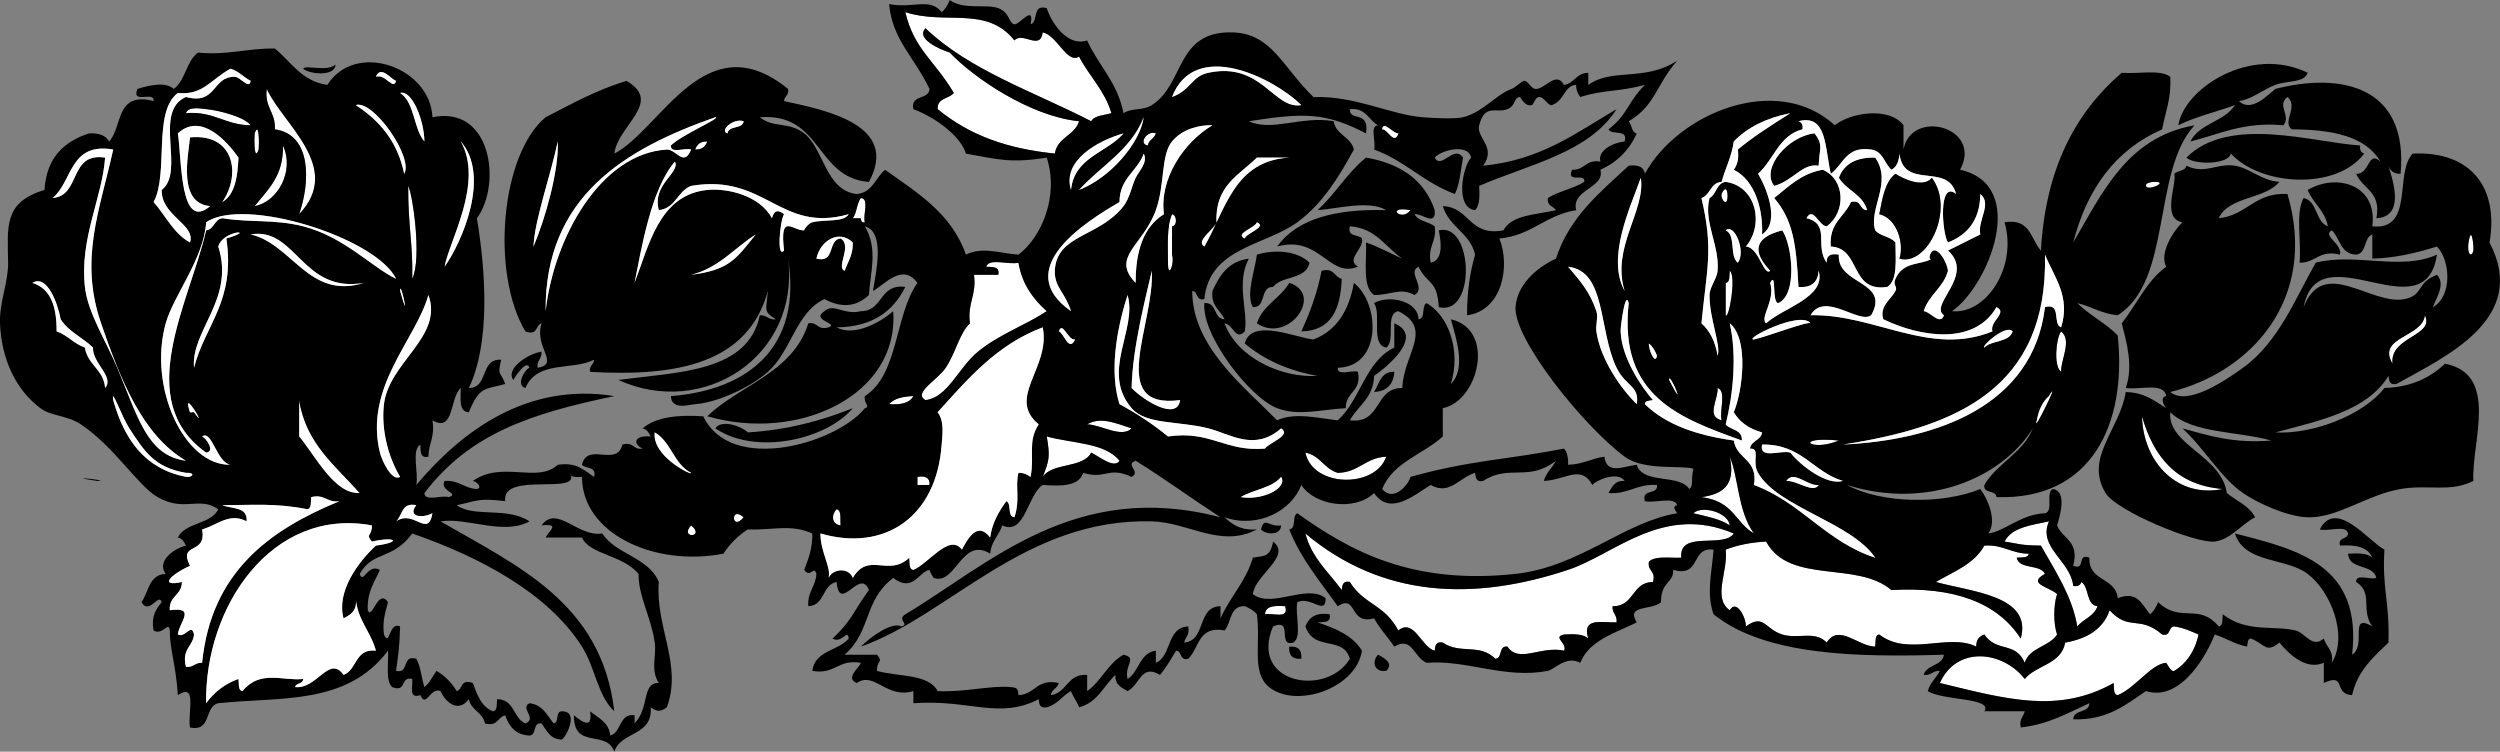 <?xml version="1.0" encoding="UTF-8" standalone="no"?>
<!DOCTYPE svg PUBLIC "-//W3C//DTD SVG 1.1//EN" "http://www.w3.org/Graphics/SVG/1.1/DTD/svg11.dtd">
<svg enable-background="new 0 0 618.603 186" height="186" viewBox="0 0 618.603 186" width="618.6" xml:space="preserve" xmlns="http://www.w3.org/2000/svg">
<rect x="0" y="0" width="618.603" height="186" fill="#808080" stroke="none"/>
<g fill-rule="evenodd">
<path d="m224.01,3c9.993,3.273 20.091-1.676 27,7 2.064-2.266 6.408,2.641 7-2 3.608.759 6.035,7.92 9,6 2.48,4.854 6.337,8.33 8,14-1.78.553-4.153.514-5,2-14.073-7.261-30.1-12.567-41-23-2.477,2.543 3.418,5.199 6,6 5.787,6.146 19.851,15.796 32,17-1.096,3.571-5.371,3.962-6,8-11.522-1.192-20.859-4.319-29-11-.155-2.822 2.827-2.506 4-4-4.73-8.037-9.81-10.717-12-20z" fill="#fff"></path>
<path d="m591.01,41c.331,1.749 4.854,12.608-3,13 1.309-6.642-3.442-7.225-5-11 3.37.247 2.9-5.981 6-3-3.646-6.354-12.049-7.952-22-8-2.377-1.953 1.828-5.596-1-8-2.745,2.158.995,4.592-1,7-9.918-.918-15.776,2.224-23,4 2.174-4.493 8.461-4.872 11-9-4.619,1.714-9.795,2.872-14,5 1.378-9.014 17.744-19.9 32-13-.811,2.559-4.914,1.865-8,3-2.96,1.089-5.904,3.654-9,4 3.027,2.96 7.121-1.496 9-3 16.254-4.157 32.976-.734 31,21-1.71.044-2.59-.743-3-2z"></path>
<path d="m66.012,22c3.959,8.736 19.04,19.476 8,31 2.774-7.886 3.148-19.73-6-21 .245-4.245-2.616-5.384-2-10z" fill="#fff"></path>
<path d="m46.012,28c.506-1.764 3.803-1.122 5-1 3.618.367 9.607,2.039 11,4-6.287-.046-9.107-3.561-16-3z" fill="#fff"></path>
<path d="m63.012,33c1.151-3.235 1.132,2.686 1,4-1.152,3.235-1.132-2.686-1-4z" fill="#fff"></path>
<path d="m286.01,33c-.354,1.313-1.76,1.573-2,3-2.49-.407-.06-3.877 2-3z" fill="#fff"></path>
<path d="m439.01,46c-3.41-4.334 3.438-12.334 10-13 2.225,3.007 1.18,3.49 1,8-4.05-.674-6.24,3.701-11,5z"></path>
<path d="m175.01,35c-.437,1.23-1.28,2.054-3,2 .44-1.23 1.28-2.054 3-2z" fill="#fff"></path>
<path d="m70.012,36c2.952,6.309-1.321,13.995-7,15 3.244-4.089 7.205-7.461 7-15z" fill="#fff"></path>
<path d="m464.01,57c1.223,1.444 3.816,1.517 5,3 .026,4.359.596,9.262-2,11-9.405,1.405-6.415-9.585-14-10-.484-5.818 3.355-7.311 5-11 2.729-.729 2.013,1.987 4,2-1.103-3.897-5.104-4.897-7-8 1.264-3.403 4.22-5.114 9-5 4.33,6.177-1.73,12.695 0,18z"></path>
<path d="m533.01,45c3.944-.136-1.676,2.437-2,1-.18-.793 1.39-.979 2-1z" fill="#fff"></path>
<path d="m101.01,46c1.05,1.77 3.451,17.871 1,23 .19-8.968-1.05-12.855-1-23z" fill="#fff"></path>
<path d="m426.01,48c1.513-3.53 1.896,1.842 1,2-.59.104-1.25-1.404-1-2z" fill="#fff"></path>
<path d="m213.01,49c2.208.125.425,4.242 1,6-.851.184-.943-.39-1-1h-2c1.02-1.314.98-3.686 2-5z" fill="#fff"></path>
<path d="m349.01,52c-2.19,3.055-6.4-1.154 0,0z" fill="#fff"></path>
<path d="m290.01,53c1.274.226 1.311,2.985 0,3v7c.723,2.169-1.022,6.364-1,2-.01-4.35-.33-8.998 1-12z" fill="#fff"></path>
<path d="m611.01,59c.65-2.82 1.161,2.303 1,3-.46,2.008-1.88.807-1-3z" fill="#fff"></path>
<path d="m324.01,65c-.742,4.257-6.859,3.141-9,6-3.399-.066-1.53,5.136-5,5-1.785-3.024.504-9.082 1-13 4.58-1.346 10.08-.92 13,2z"></path>
<path d="m326.01,93c-7.369-1.298-13.28-4.053-18-8 1.62-6.466 12.759-1.37 17-1 5.786-2.213 8.785-7.215 10-14 6.603,5.28 6.854,20.772-4,21-.169,2.168 3.547.453 5,1 .997,4.997-3.105,4.895-3,9-6.394.372-11.735,2.007-17,0-6.736-2.568-18.741-18.053-18-26 3.265-.265 2.12,3.88 5,4-1.028-2.305-3.442-3.225-3-7 1.774-3.893 3.969-7.364 9-8-3.238,6.046-.096,13.151-1,18-2.323,2.416-2.677-1.562-5-2 3.07,8.484 14.1,13.6 23,13z"></path>
<path d="m244.01,66c.745-2.255 5.609-.391 8-1 .919,5.414 3.672,8.995 7,12-5.352,3.531-11.714,5.678-17,10-4.883,3.993-7.454,11.355-13,12-3.167-1.793 2.954-4.927 5-8 2.542-3.818 3.334-8.429 6-11-.697-5.03 1.697-6.97 1-12h6c.47-2.134-1.43-1.905-3-2z" fill="#fff"></path>
<path d="m327.01,67c3.19-.857 3.093,1.574 5,2-.315,7.351-2.481,12.852-10,13 2.09-4.584 3.92-9.418 5-15z"></path>
<path d="m428.01,67c1.755,1.178-.265,12.312-1,11v-8c1.17-.162.85-1.823 1-3z" fill="#fff"></path>
<path d="m311.01,80c1.46-4.54 5.827-6.173 8-10 8.8,2.757-.26,15.246-8,10z"></path>
<path d="m510.01,82c2.779,2.203-.141,7.126 0,10-1.96-1.386-1.22-8.486 0-10z" fill="#fff"></path>
<path d="m345.01,92c-.191,3.142-1.858,4.809-5,5 1.28-2.059 1.6-5.072 5-5z"></path>
<path d="m425.01,96c2.256.745.391,5.609 1,8-3.91-.94-.85-5.045-1-8z" fill="#fff"></path>
<path d="m226.01,98c-.92,1.746-3.126,2.207-6,2 1.23-1.434 3.44-1.895 6-2z" fill="#fff"></path>
<path d="m74.012,99c1.757,10.909 9.087,16.246 15,23-6.153.473-10.935-9.055-15-14v-9z" fill="#fff"></path>
<path d="m177.01,106c1.542-2.436 6.909-.321 8,1 10.031-.636 18.386-2.947 26-6-6.49,7.78-23.99,11.79-34,5z"></path>
<path d="m269.01,105c3.25-1.912 6.808-.394 11,1-2.54,2.48-7.65-.96-11-1z" fill="#fff"></path>
<path d="m259.01,108c6.265,1.735 14.484,1.517 18,6-1.261,2.155-5.318-1.27-7-2-2.057,3.943-9.61,2.39-12,6 1.6-4.08 1.88-4.94 1-10z" fill="#fff"></path>
<path d="m455.01,109c-7.16,2.99-11.48-1.12 0,0z" fill="#fff"></path>
<path d="m323.01,112c3.66.673 4.649,4.018 8,5 5.238-.095 6.879-3.788 12-4-2.65,7.86-18.2,7.67-20-1z" fill="#fff"></path>
<path d="m428.01,113c2.183,4.976 1.96,13.521 6,19-4.683-2.657-4.924-7.948-13-9 5-.67 8.6-2.74 7-10z" fill="#fff"></path>
<path d="m227.01,118c2.007-.34 3.129.204 3,2h-3v-2z" fill="#fff"></path>
<path d="m207.01,126c1.357.31.83,2.504 1,4-2.32-.28-2.3-2.67-1-4z" fill="#fff"></path>
<path d="m419.01,127c2.151-2.085 8.739-.123 9,3-2.37-1.63-5.78-2.22-9-3z" fill="#fff"></path>
<path d="m184.01,128c-3.03,3.7-3.37-3.04 0,0z" fill="#fff"></path>
<path d="m163.01,144c-.856,11.291 5.897,20.423 2,31-1.479,1.158-2.521,1.158-4,0 .565,7.231-7.422,5.911-9,11-1.978-5.621-10.083-.377-10-9 1.383,1.035 4.757,4.056 4-1 2.005,1.662 4.648,2.686 5,6 2.735-.657 2.216-5.634 6-5-.028-.005.086,1.911 0,2 3.804-3.904 1.723-10.123 6-10-2.114-3.261-.525-6.629-1-10-.876-6.224-4.074-11.483-4-17-3.915-4.735-12.139-4.721-14-9h-9c.863-1.753 3.725-3.475-1-3 3.788-5.197 8.997,3.012 15,2 3.43,5.24 11.47,5.86 14,12z"></path>
<path d="m317.01,130c-.102,2.545-3.727,2.362-5,1 .92-3.36 1.86-.5 5-1z"></path>
<path d="m507.01,129c-2.853,6.456 5.384,9.752 6,16 1.162.163 1.779-.221 2-1 2.045,1.288 1.055,5.611 4,6-.826,2.507-3.503,3.163-5,5-1.239-7.273-5.064-13.07-9-20-5.401-.074-5.3-.451-9-1 1.79-3.54 6.62-4.05 11-5z" fill="#fff"></path>
<path d="m171.01,130c3.7,3.03-3.03,3.37 0,0z" fill="#fff"></path>
<path d="m429.01,132c-2.525,3.809-13.595-.929-13,6-2.881.119-6.546-.546-8,1-.409,2.409 1.826,2.174 1,5-5.287.046-4.557,6.11-10,6-.127,1.794 1.224,2.109 1,4-3.556.111-8.704-1.371-7,4-1.182-1.151-3.535-1.132-6-1-2.995.658.956,2.138 0,4-5.796-1.256-11.167,3.22-14-1-2.306-.306-1.111,2.889-3,3-3.975-3.908-8.623-1.019-13-4-1.701-.367-1.887.78-2,2-3.256-.782-5.134-8.148-9-5-3.566-6.637-8.468-6.279-12-12-1.701-.367-1.887.78-2,2-3.231-4.436-7.433-7.901-9-14 19.196,16.116 41.837,16.679 65,9 11.56-3.83 23.43-16.43 41-9z" fill="#fff"></path>
<path d="m437.01,134c5.822,10.731 22.425,4.685 31,12 15.548-.881 26.229,3.104 32,12 3.021-10.698-12.429-11.564-21-14 4.439-2.561 9.526-4.474 12-9 4.654-.321 6.673,1.993 11,2-.161,1.172-1.823.844-3,1 .67,2.996 5.818,1.515 7,4-4.591,2.491 1.201,3.25 3,5-.962,2.889-.875,7.534 0,10-1.938,3.062-6.833,3.167-8,7-2.332-5.385-6.852-2.432-10-7-1.23.437-2.054,1.279-2,3-6.792-3.423-16.845,2.563-24-3-1.172.161-.844,1.823-1,3-4.228-.046-9.083-5.782-12-1-2.905-3.052-7.073-.779-11-2-4.332-1.347-4.501-5.234-9-2 .049-2.144-2.328-6.877-4-4-4.33-3.081-.349-9.596-1-15 2.89-1.12 6.2-1.8 10-2z" fill="#fff"></path>
<path d="m318.01,150c1.026,3.36-3.11,1.557-5,2 .15-2.19 2.52-2.15 5-2z" fill="#fff"></path>
<path d="m522.01,151c4.843,5.302 7.312,1.109 13,6 2.217.551 1.424-1.909 3-2 2.338.329 4.131,1.202 6,2-.926,4.378-3.248,7.357-6,9-.773.462-1.909-2.007-2-2-3.727.27-7.747,6.34-12,8-1.172-.161-.844-1.823-1-3-13.644,7.697-26.569,4-43,0 4.1-9.246 15.515-8.027 21-1 2.858-3.475 9.061-3.606 10-9 5.39-.94 9.37-3.3 11-8z" fill="#fff"></path>
<path d="m319.01,160c2.182-.182 3.182.818 3,3-2.18.18-3.18-.82-3-3z"></path>
<path d="m341.01,162c1.742.903 3.852,2.237 2,4-3.11.47-3.57-2.52-2-4z"></path>
<path d="m363.01,78c-.005-5.671.702-10.631 2-15-1.268-5.399-6.485-6.848-8-12 6.736.263 6.424,7.577 15,6 2.082-3.917 8.151-3.848 13-5-.649-1.017-2.299-1.034-2-3 2.646-1.687 6.354-2.313 9-4 .396-2.396-4.555.555-3-3 3.164.164 3.343-2.658 7-2-.67-2.342 2.154-4.479 6-5 .895-3.228-3.262-1.405-4-3 4.863-3.72 4.6-6.59 9-11-6.827,1.828-9.808,1.101-16,3-.529-.804-1.043-1.624-1-3-3.009.17-2.89,3.955-6,5-.853.286-1.949-1.913-3-2-1.201-.1-1.404,1.84-2,2-1.793.48-2.677-2.049-3-2-1.535.234-.833,2.095-3,3-2.71,1.131-5.576-1.516-7,4-.806,3.122 4.338,5.306 1,10 14.294-1.373 23.113-8.22 33-14-6.839,10.828-21.684,13.649-34,19 .132,2.465.151,4.818-1,6-5.063-.548-3.099-10.79-1-13-.742-3.66-7.657-1.747-9,0 1.617,3.054 4.812-3.324 7,0-.552,3.114-.816,6.517-2,9-7.598-2.736-12.405-8.262-20-11 .575-1.758-1.209-5.875 1-6-2.397-1.27-2.949-4.384-7-4-.191,3.205 4.909.109 4,6-10.061-5.194-15.27-5.146-29-3 5.69,2.665 13.216-1.433 21,0 .543,3.457 4.248,3.751 5,7-3.713,6.74-7.661,13.338-14,18-7.812,5.746-21.815,6.242-23,19-2.217.55-1.424-1.91-3-2 .009,13.662 12.551,23.445 21,32 4.351-2.062 10.267-.503 15,0 5.646-5.02 6.774-14.559 14-18v-6c7.609,3.177-1.976,10.917-5,13-.147,5.52-3.988,7.345-6,11 7.969.969 5.951-8.049 13-8 .172-8.234 7.88-14.584-1-19-3.415.585-.569,7.431-3,9-3.962-.705-1.111-8.222-3-11 3.635-2.122 10.883-.587 11,4 1.85-.15.613-3.386 2-4 5.496,3.196 8.535,11.821 6,20 3.905-3.83 1.232-11.508 0-16 11.19,2.589 6.841,20.243-2,22v7c-4.883,4.45-12.31,6.357-15,13 2.688,3.266 6.43-.837 7-3 14.675-4.122 23.986-4.259 38-7 .776.89 1.075,2.258 1,4 3.582-.084 5.778-1.555 9-2 .513,4.469 4.535,2.45 8,2 1.431,4.902 10.496,2.171 13,6 1.115-.914.314-1.859 1-5-2.536-.976-12.188.592-17-3-10.561-7.883-27.51-29.281-27-37 .345-5.218 4.705-9.552 10-12 3.331-10.335 10.921-16.412 18-23 2.279-.279 3.759.241 4,2 8.079-14.844 32.513-25.211 47-12 3.888-3.18 13.49-4.654 17,0v6c1.896-10.255 19.723-5.587 14,5 17.222,3.849 6.927,28.844-2,35 8.452.838 16.23-10.913 13-22 6.398-1.065 6.469,4.198 9,7 1.127-20.206 8.515-34.152 20-44 3.965.369 9.583-.917 12,1 .335,5.335-1.244,8.755-2,13-11.592,5.075-18.587,14.746-22,28 7.255-12.412 13.32-26.013 30-29-10.526,11.474-5.471,38.529-19,47-3.982-.351-6.491-2.175-10-3 3.011,2.989 7.051,4.949 10,8 2.324,21.83-6.407,40.8-30,40-.111-1.889-3.306-.694-3-3 3.201-5.465 9.518-7.815 12-14-7.608,12.229-26.081,20.257-46,14 8.615,4.678 23.822,4.79 33,1 1.777,2.354 4.253,7.77 2,11 4.008-.503 8.102-4.803 14-5 2.246-.42.027-5.306 2-6 3.585.614 1.663,6.73 1,9 1.289,3.378 5.598,3.735 4,10 3.235,1.235.765-3.235 4-2-.284,5.951 6.535,4.798 7,10 4.723-1.739 5.683,1.038 8,4 .934-.733 1.515-1.818 2-3 5.642,5.339 9.988.031 15,6 1.172-.161.844-1.823 1-3 5.92,4.611 12.474,2.681 18,4 2.369.565 4.122,4.519 7,2 .576,2.091 2.479,2.854 2,6 4.077-6.885-.352-17.73-6-22-5.426-4.102-15.571-2.484-18-10 15.662,4.004 31.584,7.749 29,30 3.643-2.279-.928-10.492 5-7-2.974-4.079.341-8.289-4-11-.168-2.169 3.547-.453 5-1-.776-3.558-6.788-1.878-7-6 2.465-.132 4.818-.151 6,1-1.052-2.615-4.063-3.271-8-3-.551-2.217 1.91-1.424 2-3-.431-2.236-4.929-.405-7-1 4.026-7.751 12.116,2.977 16,5-.6,9.796 1.293,12.633 1,23-3.736,3.598-7.689,6.977-9,13-4.755-.227-1.319-5.667-7-3v-5c-4.41,1.907-8.475-2.036-11-5-3.287,2.666-3.365.547-7-1-.973.027-.776,1.224-1,2-3.061-.606-5.21-2.123-8-3-1.681,4.437-8.175,16.771-17,14-5.003,3.33-9.443,7.223-18,7 .097-2.57 3.903-1.43 4-4-5.287,2.38-10.086,5.247-17,6-.424-2.09.686-2.647 1-4h-10c2.202-3.402-10.211-2.58-14-5 .586-2.081 2.102-3.232 3-5-1.794-.127-2.109,1.225-4,1 .697-2.636 4.553-2.114 5-5-21.068.636-44.224.306-57-10-1.852-5.229-.411-10.356 0-16-5.75-.75-3.006,6.994-10,5 .244,3.22-3.081,2.796-3,8-2.24,2.126-8.803.525-6,5-5.35,2.65-11.657,4.343-14,10-3.468-1.868-6.416,1.698-8,2-10.751,2.051-20.039-2.787-30-2-3.229-1.329-3.532-6.688-8-4-1.616-2.384-3.592-4.408-5-7-6.298,1.74-4.091-6.129-9-3-4.286-6.048-9.052-11.615-12-19 1.85-.15.613-3.387 2-4 13.233,9.453 28.448,17.753 54,15 15.789-1.701 26.92-12.88 40-15-.615-.891-1.209-1.788 0-2-.745-2.256-5.609-.391-8-1-.88-3.213 3.296-1.37 3-4-5.006-.34-6.994,2.34-12,2 .869-1.464 1.497-3.17 4-3-1.542-2.436-6.909-.321-8,1-2.808-5.163-6.587-1.211-12-1 .586-2.081 2.102-3.232 3-5-6.716,5.304-11.647.796-18,5-1.701.367-1.887-.78-2-2-3.909,1.086-6.236,5.669-11,3-3.884,2.343-10.057,7.829-14,2-4.838,4.62-14.775,3.061-18-2-2.388,6.307-10.627,10.873-19,8 1.888,1.778 4.038,3.296 8,3-8.966,4.72-16.797-1.755-26-2-31.407-.836-50.2,23.313-72,31 2.156-2.211 7.673-6.282 10-5 2.259-.56-1.212-1.56 1-3 20.749-12.368 41.897-33.48 78-24-7.073-4.594-13.802-9.531-21-14-2.802.981 1.452,2.668-1,4-5.841-2.702-6.33.717-12-1-1.012,3.321-5.346,3.32-10,3-3.791,2.441-4.384,12.632-10,10-.831,2.503-2.74,3.927-3,7-7.031-4.393-8.5,7.96-14,6-.061-.021-1.169-1.969-1-2-2.734.502-4.108,5.714-9,2-7.47,5.8-5.252,13.003-12,19h8c1.666,1.987-.09,1.271 0,4 5.154,1.513 12.698.635 15,5 6.497.338 12.954-1.415 18-1 1.66.137 1.918.394 2,2 4.19-.144 4.462-4.204 10-3-.354,1.313-1.761,1.573-2,3 4.092-.574 3.986-5.348 9-5v4c3.535-2.465 5.121-6.879 9-9 3.569.848.12,2.463 1,6 2.886-1.78 2.9-6.433 7-7v3c3.991-1.676 2.584-8.75 8-9 .423,2.09-.686,2.647-1,4 5.534-.467 3.081-8.919 9-9v3c2.345-5.321 6.27-9.063 8-15 2.555-.551 4.278.127 5-4 4.706,3.557-4.463,8.263-5,13 4.717,3.665 13.283-2.665 18,1 .076,4.479-3.705-.608-7,1-.627,3.039 1.28,8.613-1,10-4.092,1.092.135-6.135-5-4-6.035,14.176 13.253,17.595 19,8-1.727-5.872-8.829-1.631-11-8 .848-2.152 2.463-3.537 6-3 .467,2.134-1.429,1.904-3,2 4.501,1.499 8.736,3.264 11,7-1.5,9.516-16.46,14.35-23,9-4.381-3.584-2.025-10.664-3-18-.732-.934-1.818-1.515-3-2-3.824-.157-3.25,4.084-5,6-6.597-1.264-6.231,4.436-9,7-2.217.551-1.424-1.909-3-2-1.25,2.083-2.449,4.218-4,6-4.646-2.866-4.95,2.493-8,4-1.464-.869-3.169-1.497-3-4-2.946,2.72-4.458,6.876-9,8-.521-1.479-1.479-2.521-2-4-2.198,1.136-3.322,3.345-6,4-1.701.367-1.887-.78-2-2-9.835,5.104-17.139-.023-31,1v-3c-6.695,1.998-9.626-5-14-2-3.028-1.223.707-3.816 1-5-5.663-.996-6.337,2.996-12,2 .608-5.059 6.405-4.929 9-8-.241-2.578-1.721,1.373-4,0 4.778-4.42 5.284-6.952 9-12-2.181-5.71-7.22,6.01-8-2-3.615.719-2.857,5.81-7,6-.267-3.601 1.847-4.819 2-8-.56-2.259-1.56,1.213-3-1 .992-2.675 2.061-5.273 2-9-5.471-2.385-9.386-.797-16-1-2.422,1.577-4.422,3.577-6,6-17.259,3.322-35.009-5.098-35-19-1.419.086-2.832.165-3-1 3.28,5.815-17.008-.566-16,7-6.691-.789-6.578-.143-12,1 4.218,3.122 12.55.322 18,4-6.405,3.562-15.445-1.035-22,0 18.97,11.03 39.882,20.117 43,47-4.135-3.841-4.7-10.794-8-16-8.284-13.068-24.882-22.064-42-28-4.966,6.734-9.666,4.138-13,10 .914,2.719 1.859-2.664 5-1-1.317,3.016-3.23,5.437-3,10 1.09,2.527 2.527-5.609 5-2-.605,2.396-1.438,4.562-1,8 1.494,3.299 1.178-3.346 4-2-.222,5.969-.337,5.829-1,11 3.417.75 1.271-4.062 5-3 1.108,1.892 1.276,4.725 2,7 1.352-.981 1.999-2.668 3-4 2.092,1.241 3.758,2.908 5,5 1.57-.43.854-3.146 4-2 1.084,2.915 2.086,5.913 5,7 1.172-.161.843-1.823 1-3 4.325.009 3.95,4.717 7,6 3.048-1.223-1.462-3.816 1-5 3.315.352 4.338,2.995 6,5 1.44-.227.349-2.984 2-3 4.374-.068 1.156,6.287 0,7-2.932-.067-3.714-2.286-5-4-2.306-.306-1.111,2.889-3,3-3.492-.175-5.032-2.301-6-5-1.907.426-1.81,2.857-5,2-.559-2.774-3.441-3.226-4-6-2.486,3.344-5.643,1.029-7-2-2.555-1.078-3.5,4.305-5,1-3.008,1.008-1.772-2.228-2-4-3.081-.748-1.219,3.447-5,2-1.674-1.659-.796-5.871-1-9-10.271,13.668-26.899,11.355-42,13-3.541.793-1.547,7.119-7,6-.612-3.755 1.891-11.219-3-8-.479-7.586-1.991-11.27-2-16-.241-2.578-1.721,1.373-4,0-.649-3.649.674-5.326 2-7-.729-2.479-3.009,3.302-5,0 1.817-2.516 1.816-6.851 6-7-2.315-3.046 1.889-6.254 5-7-.443-.891-.878-1.788-2-2 1.854-3.812 8.146-3.188 10-7-4.774-3.324-8.325.809-15-3-4.912-2.803-10.628-12.419-19-18-3.454-2.303-7.268-1.965-10-4-6.226-4.636-9.681-12.378-10-21-.193-5.221 2.056-10.067 2-15-.101-8.804-1.224-14.96 9-18 .466-7.867 4.715-11.952 11-14 2.483-.15 4.15.517 5,2 3.378-3.622 1.51-12.49 11-10 .319-2.652-5.602.936-4-3 2.359-.764 6.911-1.971 9,0 2.882-2.118 3.094-6.906 6-9 7.398.732 12.214-1.119 19-1 4.059,3.274 6.578,8.089 13,9 6.927-10.979 25.464-4.438 26,8 14.591-3.019 17.2,16.534 11,25 2.302,13.804 3.245,31.107-2,42 4.983-.017 2.696-7.304 8-7-.986,4.426-.154,2.616 1,6-4.985,1.454-6.272.384-9,7-2.555-.111-1.985-3.349-2-6-2.777,2.46-1.569,11.142-7,8 .688,4.021-.958,5.709-1,9-2.134.467-1.905-1.429-2-3-2.28,1.387-.373,6.961-1,10 11.363-13.49 27.49-25.441 49-22-20.953,4.379-35.791,9.331-47,24 .125,2.209 4.242.425 6,1 2.954-.869-2.32-1.497-1-4 3.601-.268 4.819,1.848 8,2 1.401-.354.086-1.761-1-2 7.277-5.139 15.945.684 21-4 4.729-.729 6.574,1.426 9,3 .689-2.688-2.067-1.933-3-3 1.319-5.733 8.616.668 10-5 2.826-.826 2.591,1.409 5,1-2.569-1.267-2.017-3.38 2-3-.443-.891-.878-1.788-2-2 3.21-2.79 8.568-3.433 15-3 6.928,14.414 33.005,6.678 40-2 1.484-.437-.395-1.279 0-3 8.367-5.299 7.341-19.993 13-28-3.68-5.066-8.061.398-11,2 .678-4.404 3.145-14.624-2-16 3.344,5.647 1.325,11.414 1,17-3.272,3.051-6.932,3.16-11,1-7.051,3.241-8.191,12.878-14,18-4.287,3.779-12.275,7.569-18,8-1.404.105-5.875,1.59-6-2 19.548-1.533 32.483-12.457 29-34 2.992,24.194-20.999,39.604-42,30 15.014-1.986 32.078-1.922 35-16 1.793-.127 2.109,1.224 4,1-3.261-1.971-2.376-2.294-2-7-4.925,17.821-22.181,21.249-44,20-.282-1.615.945-1.722 1-3-5.472,2.755-14.054.056-17,7-2.443-.638-.151-4.675 1-5-.677-2.188-3.323,1.895-4,3-1.969-2.688 3.486-6.476 7-7 .127,1.793-1.224,2.109-1,4 5.696-.96-.926-5.069 1-11-1.57.43-.854,3.146-4,2-8.602-14.45-6.117-43.757 5-53 6.39-3.277 12.574-6.759 20-9 9.192,5.251-2.208,11.077-3,18 11.592-6.023 22.519-32.63 43-16 .282,1.615-.945,1.722-1,3 10.583,2.283 28.651,5.943 21,20-13.315-1.018-11.497-17.17-27-16 3.529,2.78 7.125.976 11,4 4.849,3.784 5.278,14.15 13,15 3.946-.387 4.602-4.065 7-6 7.985,5.681 16.49,10.843 20,21 3.983-2.06 8.543-.311 13,0 5.585-4.189 10.126-14.393 7-24-9.056,1.392-11.694.468-20-1-1.118-3.993-7.084-8.8-13-11-.753-3.753 3.82-2.18 4-5-3.777-7.901-9.261-12.296-10-21 6.066,1.158 10.068-1.707 13,2 .934-.733 1.515-1.818 2-3 3.427,2.516 9.12.907 12,2 2.926,1.11 2.493,3.62 4,4 1.096.276 5.077-5.21 4,0 2.039-.627.281-5.053 4-4 1.526,4.497 5.511,9.515 10,8 2.81,6.19 7.56,10.44 9,18 2.158-1.429 4.683-.536 7-2 8.17-5.161 5.836-18.412 20-18 9.717.283 12.302,8.57 20,16 10.402-.335 18.865,4.312 27,5 2.223.188 8.036.49 10,0 4.896-1.222 8.391-5.759 12-7 .785-.27 2.581-1.917 3-2 1.098-.218 1.746,1.951 3,2 2.258.088 5.019-4.56 7-1 2.6-.4 3.016-2.984 6-3v3c5.98-4.292 13.974-.733 22-6-5.235,5.988-5.379,11.084-12,15 .86.807.594,2.739 2,3-1.867,4.133-4.867,7.133-9,9 1.211,4.552-7.271,4.813-6,10-7.525,1.141-11.039,6.294-19,7 2.79,6.905.66,17.863-8,19zm7-16c1.32,7.725-.73-4.292 0,0zm-134-39c-1.173,1.494-4.155,1.178-4,4 8.141,6.681 17.478,9.808 29,11 .629-4.038 4.904-4.429 6-8-12.149-1.204-26.213-10.854-32-17-2.582-.801-8.477-3.457-6-6 10.9,10.433 26.927,15.739 41,23 .847-1.486 3.22-1.447 5-2-1.663-5.67-5.52-9.146-8-14-2.965,1.92-5.392-5.241-9-6-.592,4.641-4.936-.266-7,2-6.909-8.676-17.007-3.727-27-7 2.19,9.283 7.27,11.963 12,20zm63-5c13.2-2.798 16.141,9.2 23,8-6.941-6.782-26.373-16.506-32-2 4.71-1.696 4.75-5.1 9-6zm-253,6c7.694,2.027 6.342-4.992 12-5 1.329-.146 3.721,3.363 4,1-1.768-.898-2.919-2.414-5-3-4.955,2.765-6.84,6.644-13,6-6.287,4.713-2.18,19.82-6,27 2.981,3.353 4.911,7.756 9,10 1.481-4.465-7.186-6.583-7-13 5.94-4.576-2.237-19.458 6-23zm52-4c-1.184-.293-3.777-4.028-5-1 2.332-.856 4.308,3.497 5,1zm-30,12c9.148,1.27 8.774,13.114 6,21 11.04-11.524-4.041-22.264-8-31-.616,4.616 2.245,5.755 2,10zm36.998,3c-.05-5.308-3.125-12.842-6-12 3.63,2.368 3.25,8.748 6,12zm-5,8c2.408-3.856-7.565-18.396-12-17 5.872,3.796 10.361,8.975 12,17zm-37.998-12c-1.393-1.961-7.382-3.633-11-4-1.197-.122-4.494-.764-5,1 6.893-.561 9.713,2.954 16,3zm72.998,46c2.021-18.133 13.567-39.009 30-40 2.225-.134 4.24,4.482 6,0-1.453-.547-5.168,1.168-5-1 2.408-2.511 12.723-6.932 11-7-22.31,7.822-42.24,19.661-42,48zm295-40c4.007-3.327 8.52-6.147 13-9-5.851,1.149-10.542,3.458-14,7-.529,3.804-2.089,6.578-3,10-2.812.188-2.737,3.263-5,4 3.038,12.763 1.307,17.452 0,31 2.118,1.882 3.434,4.567 4,8 .904-2.464-2.04-9.139-2-15 .014-1.952 1.843-4.072 2-6 .513-6.268-3.547-12.133-2-18 1.762-.905 1.652-3.681 4-4 7.635,1.104 9.559,10.588 5,16 3.225.158 4.438,7.497 6,6-4.422-4.705-4.032-8.206 3-10 2.454,3.613 3.848,15.902-1,18-1.666-.116-.334-8.176-2-5 1.352,4.409-2.661,8.596-1,10 4.164-3.848 14.905-6.411 13-13-.188,2.813-1.739,4.26-5,4-.522-10.831-1.438-16.666-6-22 3.549-2.785 6.614-6.053 12-7 5.635,2.377 5.794,10.538 1,14-1.834.052-3.386-5.125-5-2 6.04,1.456 1.932,6.85 5,11-.129-1.795.993-2.34 3-2-.564,7.581 12.86,6.452 8,15-2.99,2.318-11.475-6.016-15,0 15.967-.344 29.48,10.32 45,4-.772-2.555 3.913-4.598 1-6-5.401,9.419-18.591,7.53-28,3-1.037-3.189 1.899-4.903 3-7 .627-1.194-.745-1.283 0-3 1.924-4.434 6.425-3.345 9-5-1.12.72-.421-2.488 1-2 1.388.477 2.854,3.464 3,5-1.13,4.203-4.733,5.934-6,10 1.496-.019 4.09,3.715 5,1-3.821-2.541 7.804-9.914 1-16 2.685-1.315 5.315-2.685 8-4-.758-3.492 3.026-7.55 0-10-.088,6.579-3.242,10.091-8,12-1.501-2.297-2.404-15.608 2-12-2.013-7.924-12.985-.886-14-10-.138,1.862-.658,3.342-2,4-1.755-1.578-2.075-4.592-5-5-6.264-.93-6.892,3.775-10,6-1.496-6.644-.945-14.843-8-13 .779.221 1.162.837 1,2-5.845,1.489-7.108,7.559-11,11 1.806,2.91 5.757,11.903 1,15 .263-5.738-1.516-13.245-7-16 .84-1.161 1.32-2.681 1-5zm-163,10c7.693-2.981 15.094-11.562 16-18-3.17,8.157-10.63,12.035-16,18zm-87-14c.275-2.059 3.725-.941 4-3-2.65-.869-6.07,2.442-4,3zm-125,17c3.146-1.854 3.77-6.23 4-11-2.752-3.933-9.26-11.301-15-6 1.015,6.669.455,24.395 8,18-8.092-.68-5.41-12.461-5-17 10.984-1.091 12.685,9.205 8,16zm235-15c-2.787,3.366-1.725,10.638-4,17-3.141,8.784-11.254,11.542-5,18-.042-8.042 2.042-13.958 7-17-1.211-8.879 5.112-17.978 12-22-2.8-.123-7.28.712-10,4zm56-2c-1.329.146-3.721-3.363-4-1 1.33-.149 3.02,4.066 4,1zm-282,4c.132-1.314.151-7.235-1-4-.132,1.314-.152,7.235 1,4zm201,10c.83-8.17 8.854-9.146 13-14-6.49,1.854-15.22,6.765-13,14zm19-11c.24-1.427 1.646-1.687 2-3-2.06-.877-4.49,2.593-2,3zm-174,30c4.411-6.233 11.412-22.544 4-31 5.78,10.152-2.93,24.759-4,31zm22-5c2.981-7.028 6.324-18.998 6-26-1.72,8.291-5.77,19.553-6,26zm40-24c1.72.054 2.563-.77 3-2-1.72-.054-2.56.77-3,2zm-109,14c5.679-1.005 9.952-8.691 7-15 .205,7.539-3.756,10.911-7,15zm-42,20c.698,6.336 5.102,13.133 8,20 5.198,12.316 7.391,21.76 17,23-10.738-6.266-16.209-20.078-21-34-5.46-15.868-.336-27.873 3-43-10.88-1.88-10.023,7.977-15,12 7.091-.576 3.953-11.381 13-10-.679,9.891-6.331,19.927-5,32zm256-21c-8.502,4.924-26.889,16.584-12,27-1.426-4.633-4.158-5.925-4-10 .351-9.016 10.952-8.234 17-16 1.502-1.929 2.123-5.225 3-7 .889-1.8 3.078-3.787 2-6-1.57,4.425-5.97,6.024-6,12zm34-11c-4.362,4.305-10.405,6.929-10,16-.561,1.852-5.295,4.599-3,6 5.236-9.097 7.417-21.249 21-22h-8zm-154,31c3.561-9.226 6.059-21.801 18-23 4.873-.489 12.952,1.292 16,7 .56-2.078 1.56-2.119 3-1-.962,1.357-1.933,11.156 0,9-1.167-9.653 2.253-4.785 5-5-.257.02.958-1.75 2-2 3.231-.773 7.753.08 9-2-17.009,4.835-20.56-10.175-39-7-3.396,1.271-3.788,5.546-8,6-1.706-6.402 5.376-9.25 4-12-5.95,6.719-8.42,22.24-10,30zm245,2c-3.377-10.765 5.216-19.811 4-28-2.64,7.396-8.56,19.782-4,28zm129-26c.324,1.437 5.944-1.136 2-1-.61.021-2.18.207-2,1zm-429,23c2.451-5.129.05-21.23-1-23-.05,10.145 1.19,14.032 1,23zm325-19c.896-.158.513-5.53-1-2-.25.596.41,2.104 1,2zm-216,4h2c.057.61.149,1.184 1,1-.575-1.758 1.208-5.875-1-6-1.02,1.314-.98,3.686-2,5zm-136,2c10.058,2.57 17.008,10.113 23,13-4.913-10.168-37.565-20.469-47-14-.586,9.021-8.069,18.097-10,25-4.426,15.822 4.592,35.237 16,35-3.443-.596-4.539-8.743-7-7 .908.274 3.358,3.726 1,4-18.301-12.994-4.194-36.946 0-55 2.039-.294 1.961-2.706 4-3 7.231,1.148 12.915.19 20,2zm214,9c-.022,4.364 1.723.169 1-2v-7c1.311-.015 1.274-2.774 0-3-1.33,3.002-1.01,7.65-1,12zm19-6c.396-1.386 5.677-2.833 3-4-.39,1.386-5.68,2.833-3,4zm122,6c2.114-2.748-.907-9.934-3-8 2.58,1.091.88,6.458 3,8zm-376-4c4.178,13.048-6.835,20.762-6,30 2.693-10.64 10.302-16.365 8-32 7.892-2.283-.84-2.143-2,2zm36,9c-15.326,2.653-16.732-13.927-28-12 10.317,2.355 14.401,16.258 28,12zm80.998-2c9.59-1.2 11.266-4.122 16-10-5.31,3.352-9.06,8.273-16,10zm31-4c4.82,1.153 2.683-4.65 6-5 2.992,1.856-1.271,7.166 1,8 .777-2.223 2.101-3.899 2-7-3.37-3.3-8.05-.508-9,4zm254,46c23.041-1.081 47.088-9.489 50-34 4.19-1.19 1.785,4.215 4,5 2.371-7.635-1.688-12.328-4-18 .83,33.161-21.97,42.69-50,47zm-209-42h-6c.697,5.03-1.697,6.97-1,12-2.666,2.571-3.458,7.182-6,11-2.046,3.073-8.167,6.207-5,8 5.546-.645 8.117-8.007 13-12 5.286-4.322 11.648-6.469 17-10-3.328-3.005-6.081-6.586-7-12-2.391.609-7.255-1.255-8,1 1.57.095 3.47-.134 3,2zm38-1c-1.361,6.035-4.786,18.823-5,29 3.094,3.203 11.264,8.217 12,3-18.32,2.42-6.32-18.702-7-32zm110,10c.49,1.444-.212,3.479 0,5 .968,6.947 6.234,14.393 10,18 .724-4.566-2.766-4.379-5-9-4.543-9.394-2.477-23.899-12-25 2.85,3.4 5.28,5.929 7,11zm32-7v8c.735,1.312 2.755-9.822 1-11-.15,1.177.17,2.838-1,3zm-413,12c2.735.931 4.265,3.069 7,4 .668,4.332 4.628,5.372 5,10 2.375-2.766-3.182-6.108-3-10-2.526-2.474-6.066-3.934-8-7-.717-3.98-3.394-11.232-7-9 4.607,1.393 6.026,5.974 6,12zm85-10c2.718,9.667-.047-3.359 0,0zm-5,40c.433,1.779 2.889,7.265 5,6-3.348-5.574-4.671-12.537-4-18 1.288-10.479 14.728-16.624 11-27-3.16,11.168-15.958,22.735-11.998,39zm183-12c4.324,2.343 8.341,4.992 12,8 10.555-1.556 14.15,3.85 24,3 .953-1.459 6.653-3.24 4-5-6.673,5.784-12.569,1.371-18,0-7.534-1.902-15.464-.875-19-5-7.744-9.034 1.49-19.442-1-28-2.96,9.216-4.43,19.357-2,27zm126-25c-.814-3.461-2.05,5.792-2,7 .277,6.747 5.311,13.934 8,17-.776.224-1.973.027-2,1 5.223,5.11 12.928,7.738 22,9 .689,4.644 6.068,4.599 5,11 11.67,4.33 17.896,14.104 30,18-5.937-8.763-24.097-12.459-29-21-1.643-2.861.768-6.081-2-6 .294-2.039 2.706-1.961 3-4-3.133-.867-5.522-2.478-7-5 2.241-5.373 3.751-18.214-1-22 1.838,8.007.804,17.761-1,25 1.173,1.493 4.155,1.178 4,4-15.17-5.49-30.53-10.802-28-34zm45,5c-2.495-3.283-16.884,4.104-14,4 3.69-.86 13.5-4.656 14-4zm-243,63c1.127-2.416 5.113-2.584 6,0 3.938-6.641 8.764-.092 14-5 .157,1.177-.172,2.839 1,3 3.718-1.504 8.947-9.146 12-5 1.562-2.907 3.896-7.058 7-3 .52-3.813 2.206-6.461 4-9 1.386.613.15,3.85 2,4 1.495-4.368.122-7.729 1-11 1.376-.043 2.196.471 3,1 1.046-5.593-.812-8.588 2-13-8.064-6.621 3.037-14.085 1-24-11.395,4.272-18.547,12.787-26,21 1.729,2.187 1.159,5.756 1,8-1.283,18.112-14.301,26.588-30,22 .01,4.76 2.74,8.34 2,11zm61-59c-1.763.286-3.097-4.709-4-2 1.18.3 2.51,5.295 4,2zm225,2c1.794-1.873 6.138-1.195 7-4-1.56-1.875-7.84,3.635-7,4zm19,6c-.141-2.874 2.779-7.797 0-10-1.22,1.514-1.96,8.614 0,10zm-100-4c-.485-1.182-1.066-2.267-2-3-.15,1.337 1.57,5.513 2,3zm3,6c4.65,9-.08-2.405 0,0zm13,10c-.609-2.391 1.256-7.255-1-8 .15,2.955-2.91,7.06 1,8zm78,0c-1.346,4.117 6.165-11.318 3-6-1.6,1.402-2.55,3.44-3,6zm-458,14c1.7.225 2.474-1.127 0-1-7.812-1.279-10.368-5.439-14-11-1.911-2.926-4.562-10.556-4-7 2.719,9.61 7.697,16.97 18,19zm174-18c2.874.207 5.08-.254 6-2-2.56.105-4.77.566-6,2zm-173,2c.033.1.907-.08 1,0 3.887,5.48-3.361-7.081-1,0zm27,6c4.065,4.945 8.847,14.473 15,14-5.913-6.754-13.243-12.091-15-23v9zm206-2c-4.192-1.394-7.75-2.912-11-1 3.35.04 8.46,3.48 11,1zm-109,11c-4.234-2.1-4.958-7.708-9-10-.73,5.97 9.49,10.87 9,10zm87,1c2.39-3.61 9.943-2.057 12-6 1.682.73 5.739,4.155 7,2-3.516-4.483-11.735-4.265-18-6 .88,5.06.6,5.92-1,10zm197-9c-11.48-1.12-7.16,2.99 0,0zm-12,3c2.66,3.36 9.124,8.183 13,7-7.445-2.222-10.172-9.161-20-9-.8,3.8 4.73,1.27 7,2zm-100,1c-5.121.212-6.762,3.905-12,4-3.351-.982-4.34-4.327-8-5 1.8,8.67 17.35,8.86 20,1zm78,10c8.076,1.052 8.317,6.343 13,9-4.04-5.479-3.817-14.024-6-19 1.6,7.26-2,9.33-7,10zm-194-3h3c.129-1.796-.993-2.34-3-2v2zm80,3c5.292.925 11.734-2.221 10-5-2.24,2.76-6.87,3.13-10,5zm143-3c-2.786.374-6.085-3.809-8-1 2.6-.18 6.7,3.2 8,1zm-405,24c.003,3.336-3.253,3.414-3,7 6.703-.959 2.265,3.001 2,6 1.862.956 3.342-2.995 4,0-.306,3.027-3.094,3.572-2,8 1.891.225 2.207-1.127 4-1 2.253-22.413 16.533-32.8 34-40-3.156.489-3.531-1.802-7-1-.157,1.177.172,2.839-1,3-7.708-1.552-13.299-1.012-21-1 2.357.977 6.343.323 6,4-4.197-2.273-7.277.955-11,2 1.194,6.473-6.02,2.997-3,9-5.253,2.4-7.471,5.25-2,4zm61.998-17c-2.558,1.315-6.282.885-4-2-3.757-.757-3.383,2.617-5,4 4.4-3.07 7.84,4.31 9-2zm101,3c-.17-1.496.357-3.69-1-4-1.3,1.33-1.32,3.72 1,4zm220,0c-.261-3.123-6.849-5.085-9-3 3.22.78 6.63,1.37 9,3zm-244-2c-3.37-3.04-3.03,3.7 0,0zm-90.998,7c6.466-.856 4.995-2.327-1-1-1.666-1.987.09-1.271 0-4-24.763-4.574-41.427,20.193-41,44 1.971-2.696 4.55-4.783 8-6 .157,1.177-.172,2.839 1,3 4.335-5.373 10.031-2.419 15-3-.012,1.321-1.752.914-2,2 5.386.663 8.451-8.066 12-3 3.411-1.256 2.752-6.581 8-6-1.259-4.741-4.524-7.476-5-13 .474,3.141-1.247,4.086-3,5-1.843-6.71 3.763-14.09 8-18zm403-1c3.7.549 3.599.926 9,1 3.936,6.93 7.761,12.727 9,20 1.497-1.837 4.174-2.493 5-5-2.945-.389-1.955-4.712-4-6-.221.779-.838,1.163-2,1-.616-6.248-8.853-9.544-6-16-4.38.95-9.21,1.46-11,5zm-325-4c-3.03,3.37 3.7,3.03 0,0zm217,11c-23.163,7.679-45.804,7.116-65-9 1.567,6.099 5.769,9.564 9,14 .113-1.22.299-2.367 2-2 3.532,5.721 8.434,5.363 12,12 3.866-3.148 5.744,4.218 9,5 .113-1.22.299-2.367 2-2 4.377,2.981 9.025.092 13,4 1.889-.111.694-3.306 3-3 2.833,4.22 8.204-.256 14,1 .956-1.862-2.995-3.342 0-4 2.465-.132 4.818-.151 6,1-1.704-5.371 3.444-3.889 7-4 .224-1.891-1.127-2.206-1-4 5.443.11 4.713-5.954 10-6 .826-2.826-1.409-2.591-1-5 1.454-1.546 5.119-.881 8-1-.595-6.929 10.475-2.191 13-6-17.57-7.43-29.44,5.17-41,9zm39-5c.651,5.404-3.33,11.919 1,15 1.672-2.877 4.049,1.856 4,4 4.499-3.234 4.668.653 9,2 3.927,1.221 8.095-1.052 11,2 2.917-4.782 7.772.954 12,1 .156-1.177-.172-2.839 1-3 7.155,5.563 17.208-.423 24,3-.054-1.721.77-2.563 2-3 3.148,4.568 7.668,1.615 10,7 1.167-3.833 6.062-3.938 8-7-.875-2.466-.962-7.111 0-10-1.799-1.75-7.591-2.509-3-5-1.182-2.485-6.33-1.004-7-4 1.177-.156 2.839.172 3-1-4.327-.007-6.346-2.321-11-2-2.474,4.526-7.561,6.439-12,9 8.571,2.436 24.021,3.302 21,14-5.771-8.896-16.452-12.881-32-12-8.575-7.315-25.178-1.269-31-12-3.8.2-7.11.88-10,2zm-114,16c1.89-.443 6.026,1.36 5-2-2.48-.15-4.85-.19-5,2zm198,7c-.939,5.394-7.142,5.525-10,9-5.485-7.027-16.9-8.246-21,1 16.431,4 29.356,7.697 43,0 .156,1.177-.172,2.839 1,3 4.253-1.66 8.273-7.73 12-8 .091-.007 1.227,2.462 2,2 2.752-1.643 5.074-4.622 6-9-1.869-.798-3.662-1.671-6-2-1.576.091-.783,2.551-3,2-5.688-4.891-8.157-.698-13-6-1.63,4.7-5.61,7.06-11,8z"></path>
<path d="m370.01,62c-.73-4.292 1.32,7.725 0,0z" fill="#fff"></path>
<path d="m75.012,17c.547-1.048 5.8.859 8-1-.08,3.044-6.538,2.344-8,1z"></path>
<path d="m290.01,24c5.627-14.506 25.059-4.782 32,2-6.859,1.2-9.8-10.798-23-8-4.25.9-4.29,4.304-9,6z" fill="#fff"></path>
<path d="m40.012,47c-.186,6.417 8.481,8.535 7,13-4.089-2.244-6.019-6.647-9-10 3.82-7.18-.287-22.287 6-27 6.16.644 8.045-3.235 13-6 2.081.586 3.232,2.102 5,3-.279,2.363-2.671-1.146-4-1-5.658.008-4.306,7.027-12,5-8.237,3.542-.06,18.424-6,23z" fill="#fff"></path>
<path d="m93.012,19c1.223-3.028 3.816.707 5,1-.692,2.497-2.668-1.856-5-1z" fill="#fff"></path>
<path d="m99.012,23c2.875-.842 5.95,6.692 6,12-2.75-3.252-2.37-9.632-5.998-12z" fill="#fff"></path>
<path d="m88.012,26c4.435-1.396 14.408,13.144 12,17-1.639-8.025-6.128-13.204-11.998-17z" fill="#fff"></path>
<path d="m177.01,29c1.723.068-8.592,4.489-11,7-.168,2.168 3.547.453 5,1-1.76,4.482-3.775-.134-6,0-16.433.991-27.979,21.867-30,40-.24-28.339 19.69-40.178 42-48z" fill="#fff"></path>
<path d="m429.01,42c5.484,2.755 7.263,10.262 7,16 4.757-3.097.806-12.09-1-15 3.892-3.441 5.155-9.511 11-11 .162-1.163-.221-1.779-1-2 7.055-1.843 6.504,6.356 8,13 3.108-2.225 3.736-6.93 10-6 2.925.408 3.245,3.422 5,5 1.342-.658 1.862-2.138 2-4 1.015,9.114 11.987,2.076 14,10-4.404-3.608-3.501,9.703-2,12 4.758-1.909 7.912-5.421 8-12 3.026,2.45-.758,6.508 0,10-2.685,1.315-5.315,2.685-8,4 6.804,6.086-4.821,13.459-1,16-.91,2.715-3.504-1.019-5-1 1.267-4.066 4.87-5.797 6-10-.146-1.536-1.612-4.523-3-5-1.421-.488-2.12,2.72-1,2-2.575,1.655-7.076.566-9,5-.745,1.717.627,1.806 0,3-1.101,2.097-4.037,3.811-3,7 9.409,4.53 22.599,6.419 28-3 2.913,1.402-1.772,3.445-1,6-15.52,6.32-29.033-4.344-45-4 3.525-6.016 12.01,2.318 15,0 4.86-8.548-8.564-7.419-8-15-2.007-.34-3.129.205-3,2-3.068-4.15 1.04-9.544-5-11 1.614-3.125 3.166,2.052 5,2 4.794-3.462 4.635-11.623-1-14-5.386.947-8.451,4.215-12,7 4.562,5.334 5.478,11.169 6,22 3.261.26 4.812-1.187 5-4 1.905,6.589-8.836,9.152-13,13-1.661-1.404 2.352-5.591 1-10 1.666-3.176.334,4.884 2,5 4.848-2.098 3.454-14.387 1-18-7.032,1.794-7.422,5.295-3,10-1.562,1.497-2.775-5.842-6-6 4.559-5.412 2.635-14.896-5-16-2.348.319-2.238,3.095-4,4-1.547,5.867 2.513,11.732 2,18-.157,1.928-1.986,4.048-2,6-.04,5.861 2.904,12.536 2,15-.566-3.433-1.882-6.118-4-8 1.307-13.548 3.038-18.237 0-31 2.263-.737 2.188-3.812 5-4 .911-3.422 2.471-6.196 3-10 3.458-3.542 8.149-5.851 14-7-4.48,2.853-8.993,5.673-13,9 .32,2.319-.16,3.839-1,5zm21-1c.18-4.51 1.225-4.993-1-8-6.562.666-13.41,8.666-10,13 4.76-1.299 6.95-5.674 11-5zm14-2c-4.78-.114-7.736,1.597-9,5 1.896,3.103 5.897,4.103 7,8-1.987-.013-1.271-2.729-4-2-1.645,3.689-5.484,5.182-5,11 7.585.415 4.595,11.405 14,10 2.596-1.738 2.026-6.641 2-11-1.184-1.483-3.777-1.556-5-3-1.73-5.305 4.33-11.823 0-18zm6,25c6.905,1.996 13.831-12.308 8-20-2.125,2.702-7.361.095-9-1-2.631,2.036-3.221,6.113-4,10 4.45,1.041 6.18,7.32 5,11z" fill="#fff"></path>
<path d="m283.01,29c-.906,6.438-8.307,15.019-16,18 5.37-5.965 12.83-9.843 16-18z" fill="#fff"></path>
<path d="m184.01,30c-.275,2.059-3.725.941-4,3-2.07-.558 1.35-3.869 4-3z" fill="#fff"></path>
<path d="m47.012,34c-.41,4.539-3.092,16.32 5,17-7.545,6.395-6.985-11.331-8-18 5.74-5.301 12.248,2.067 15,6-.23,4.77-.854,9.146-4,11 4.685-6.795 2.984-17.091-8-16z" fill="#fff"></path>
<path d="m300.01,31c-6.888,4.022-13.211,13.121-12,22-4.958,3.042-7.042,8.958-7,17-6.254-6.458 1.859-9.216 5-18 2.275-6.362 1.213-13.634 4-17 2.72-3.288 7.2-4.123 10-4z" fill="#fff"></path>
<path d="m342.01,32c.279-2.363 2.671,1.146 4,1-.98,3.066-2.67-1.149-4-1z" fill="#fff"></path>
<path d="m278.01,33c-4.146,4.854-12.17,5.83-13,14-2.22-7.235 6.51-12.146 13-14z" fill="#fff"></path>
<path d="m114.01,35c7.412,8.456.411,24.767-4,31 1.07-6.241 9.78-20.848 4-31z" fill="#fff"></path>
<path d="m138.01,35c.324,7.002-3.019,18.972-6,26 .23-6.447 4.28-17.709 6-26z" fill="#fff"></path>
<path d="m26.012,39c-9.047-1.381-5.909,9.424-13,10 4.977-4.023 4.12-13.88 15-12-3.336,15.127-8.46,27.132-3,43 4.791,13.922 10.262,27.734 21,34-9.609-1.24-11.802-10.684-17-23-2.898-6.867-7.302-13.664-8-20-1.331-12.073 4.321-22.109 5-32z" fill="#fff"></path>
<path d="m283.01,38c1.078,2.213-1.111,4.2-2,6-.877,1.775-1.498,5.071-3,7-6.048,7.766-16.649,6.984-17,16-.158,4.075 2.574,5.367 4,10-14.889-10.416 3.498-22.076 12-27 .03-5.976 4.43-7.575 6-12z" fill="#fff"></path>
<path d="m319.01,39c-13.583.751-15.764,12.903-21,22-2.295-1.401 2.439-4.148 3-6-.405-9.071 5.638-11.695 10-16h8z" fill="#fff"></path>
<path d="m167.01,40c1.376,2.75-5.706,5.598-4,12 4.212-.454 4.604-4.729 8-6 18.44-3.175 21.991,11.835 39,7-1.247,2.08-5.769,1.227-9,2-1.042.25-2.257,2.02-2,2-2.747.215-6.167-4.653-5,5-1.933,2.156-.962-7.643 0-9-1.44-1.119-2.44-1.078-3,1-3.048-5.708-11.127-7.489-16-7-11.941,1.199-14.439,13.774-18,23 1.58-7.76 4.05-23.281 10-30z" fill="#fff"></path>
<path d="m406.01,44c1.216,8.189-7.377,17.235-4,28-4.56-8.218 1.36-20.604 4-28z" fill="#fff"></path>
<path d="m55.012,54c-2.039.294-1.961,2.706-4,3-4.194,18.054-18.301,42.006 0,55 2.358-.274-.092-3.726-1-4 2.461-1.743 3.557,6.404 7,7-11.408.237-20.426-19.178-16-35 1.931-6.903 9.414-15.979 10-25 9.435-6.469 42.087,3.832 47,14-5.992-2.887-12.942-10.43-23-13-7.085-1.81-12.769-.852-20-2z" fill="#fff"></path>
<path d="m311.01,55c2.677,1.167-2.604,2.614-3,4-2.68-1.167 2.61-2.614 3-4z" fill="#fff"></path>
<path d="m427.01,57c2.093-1.934 5.114,5.252 3,8-2.12-1.542-.42-6.909-3-8z" fill="#fff"></path>
<path d="m56.012,59c2.302,15.635-5.307,21.36-8,32-.835-9.238 10.178-16.952 6-30 1.16-4.143 9.892-4.283 2-2z" fill="#fff"></path>
<path d="m62.012,58c11.268-1.927 12.674,14.653 28,12-13.599,4.258-17.683-9.645-28-12z" fill="#fff"></path>
<path d="m187.01,58c-4.734,5.878-6.41,8.8-16,10 6.94-1.727 10.69-6.648 16-10z" fill="#fff"></path>
<path d="m211.01,60c.101,3.101-1.223,4.777-2,7-2.271-.834 1.992-6.144-1-8-3.317.35-1.18,6.153-6,5 .95-4.508 5.63-7.3 9-4z" fill="#fff"></path>
<path d="m506.01,63c2.312,5.672 6.371,10.365 4,18-2.215-.785.19-6.19-4-5-2.912,24.511-26.959,32.919-50,34 28.03-4.31 50.83-13.839 50-47z" fill="#fff"></path>
<path d="m292.01,99c-.736,5.217-8.906.203-12-3 .214-10.177 3.639-22.965 5-29 .68,13.298-11.32,34.42 7,32z" fill="#fff"></path>
<path d="m388.01,66c9.523,1.101 7.457,15.606 12,25 2.234,4.621 5.724,4.434 5,9-3.766-3.607-9.032-11.053-10-18-.212-1.521.49-3.556 0-5-1.72-5.071-4.15-7.6-7-11z" fill="#fff"></path>
<path d="m8.012,70c3.606-2.232 6.283,5.02 7,9 1.934,3.066 5.474,4.526 8,7-.182,3.892 5.375,7.234 3,10-.372-4.628-4.332-5.668-5-10-2.735-.931-4.265-3.069-7-4 .026-6.026-1.393-10.607-6-12z" fill="#fff"></path>
<path d="m99.012,72c-.047-3.359 2.718,9.667 0,0z" fill="#fff"></path>
<path d="m106.01,73c3.728,10.376-9.712,16.521-11,27-.671,5.463.652,12.426 4,18-2.111,1.265-4.567-4.221-5-6-3.958-16.265 8.84-27.832 12-39z" fill="#fff"></path>
<path d="m279.01,73c2.49,8.558-6.744,18.966 1,28 3.536,4.125 11.466,3.098 19,5 5.431,1.371 11.327,5.784 18,0 2.653,1.76-3.047,3.541-4,5-9.85.85-13.445-4.556-24-3-3.659-3.008-7.676-5.657-12-8-2.43-7.643-.96-17.784 2-27z" fill="#fff"></path>
<path d="m431.01,109c.155-2.822-2.827-2.507-4-4 1.804-7.239 2.838-16.993 1-25 4.751,3.786 3.241,16.627 1,22 1.478,2.522 3.867,4.133 7,5-.294,2.039-2.706,1.961-3,4 2.768-.081.357,3.139 2,6 4.903,8.541 23.063,12.237 29,21-12.104-3.896-18.33-13.67-30-18 1.068-6.401-4.311-6.356-5-11-9.072-1.262-16.777-3.89-22-9 .027-.973 1.224-.776 2-1-2.689-3.066-7.723-10.253-8-17-.05-1.208 1.186-10.461 2-7-2.53,23.198 12.83,28.51 28,34z" fill="#fff"></path>
<path d="m600.01,78c2.528,5.223-8.752,5.228-8,12-4-6.698 7.48-6.502 8-12z" fill="#fff"></path>
<path d="m434.01,84c-2.884.104 11.505-7.283 14-4-.5-.656-10.31,3.14-14,4z" fill="#fff"></path>
<path d="m203.01,132c15.699,4.588 28.717-3.888 30-22 .159-2.244.729-5.813-1-8 7.453-8.213 14.605-16.728 26-21 2.037,9.915-9.064,17.379-1,24-2.812,4.412-.954,7.407-2,13-.804-.529-1.624-1.043-3-1-.878,3.271.495,6.632-1,11-1.85-.15-.614-3.387-2-4-1.794,2.539-3.48,5.187-4,9-3.104-4.058-5.438.093-7,3-3.053-4.146-8.282,3.496-12,5-1.172-.161-.843-1.823-1-3-5.236,4.908-10.062-1.641-14,5-.887-2.584-4.873-2.416-6,0 .74-2.66-1.99-6.24-2-11z" fill="#fff"></path>
<path d="m262.01,82c.903-2.709 2.237,2.286 4,2-1.49,3.295-2.82-1.7-4-2z" fill="#fff"></path>
<path d="m498.01,82c-.862,2.805-5.206,2.127-7,4-.84-.365 5.44-5.875 7-4z" fill="#fff"></path>
<path d="m408.01,85c.934.733 1.515,1.818 2,3-.43,2.513-2.15-1.663-2-3z" fill="#fff"></path>
<path d="m413.01,94c-.08-2.405 4.65,9 0,0z" fill="#fff"></path>
<path d="m507.01,98c3.165-5.318-4.346,10.117-3,6 .45-2.56 1.4-4.598 3-6z" fill="#fff"></path>
<path d="m28.012,99c-.562-3.556 2.089,4.074 4,7 3.632,5.561 6.188,9.721 14,11 2.474-.127 1.7,1.225 0,1-10.303-2.03-15.281-9.39-18-19z" fill="#fff"></path>
<path d="m48.012,102c-.093-.08-.967.1-1,0-2.361-7.081 4.887,5.48 1,0z" fill="#fff"></path>
<path d="m530.01,103c2.852,9.814 8.304,17.029 20,18-10.99,2.31-19.67-6.32-20-18z" fill="#fff"></path>
<path d="m162.01,107c4.042,2.292 4.766,7.9 9,10 .49.87-9.73-4.03-9-10z" fill="#fff"></path>
<path d="m436.01,110c9.828-.161 12.555,6.778 20,9-3.876,1.183-10.34-3.64-13-7-2.27-.73-7.8,1.8-7-2z" fill="#fff"></path>
<path d="m24.012,119c-9.607-1.44 4.263,0 0,0z"></path>
<path d="m317.01,118c1.734,2.779-4.708,5.925-10,5 3.13-1.87 7.76-2.24 10-5z" fill="#fff"></path>
<path d="m442.01,119c1.915-2.809 5.214,1.374 8,1-1.3,2.2-5.4-1.18-8-1z" fill="#fff"></path>
<path d="m47.012,140c-3.02-6.003 4.194-2.527 3-9 3.723-1.045 6.803-4.273 11-2 .343-3.677-3.643-3.023-6-4 7.701-.012 13.292-.552 21,1 1.172-.161.843-1.823 1-3 3.469-.802 3.844,1.489 7,1-17.467,7.2-31.747,17.587-34,40-1.793-.127-2.109,1.225-4,1-1.094-4.428 1.694-4.973 2-8-.658-2.995-2.138.956-4,0 .265-2.999 4.703-6.959-2-6-.253-3.586 3.003-3.664 3-7-5.471,1.25-3.253-1.6 2-4z" fill="#fff"></path>
<path d="m98.012,129c1.617-1.383 1.243-4.757 5-4-2.282,2.885 1.442,3.315 4,2-1.16,6.31-4.6-1.07-8.998,2z" fill="#fff"></path>
<path d="m85.012,153c1.753-.914 3.474-1.859 3-5 .476,5.524 3.741,8.259 5,13-5.248-.581-4.589,4.744-8,6-3.549-5.066-6.614,3.663-12,3 .248-1.086 1.988-.679 2-2-4.969.581-10.665-2.373-15,3-1.172-.161-.843-1.823-1-3-3.45,1.217-6.029,3.304-8,6-.427-23.807 16.237-48.574 41-44 .09,2.729-1.666,2.013 0,4 5.995-1.327 7.466.144 1,1-4.237,3.91-9.843,11.29-8,18z" fill="#fff"></path>
<path d="m584.01,36c-.163,1.163.221,1.779 1,2-6.955,9.183-25.667,8.007-33,0-.613,2.77-9.093,2.84-11,1 10.5-10.574 31.3-3.733 43-3z"></path>
<path d="m563.01,107c9.187.512 21.755-4.239 27-11 6.798-.202 11.359-2.641 15-6 13.528,2.623 6.486,19.522 7,29-5.718,2.907-11.162.823-18,2-8.496,1.462-15.631,7.25-23,7-5.143-.174-12.388-3.51-16-6-5.616-3.872-9.81-11.383-15-16 6.526,1.807 12.875,3.791 22,3-8.34-2.326-19.607-1.726-25-7-.741,8.085 12.656,10.669 14,20 2.377,1.957 5.534,3.133 7,6-3.225,1.598-6.172,5.58-10,6-4.826.529-24.309-7.562-27-12-5.291-8.724 3.44-15.574 5-25 4.064.109 6.243,1.532 10,4-.693-.807-1.557-2.739 0-3-.515-3.485-6.533-1.467-10-2 1.88-5.422.264-10.98-1-16 3.684-4.649 6.156-10.51 11-14-1.752-3.265 1.624-8.672 4-11-5.245-.975-1.316-9.393-2-12 .807-.86 2.739-.594 3-2 4.482,2.257 7.66-.709 12,0 3.77.616 6.489,3.676 11,4-3.602,4.398-12.495,3.505-15,9 6.977-.69 8.879-6.454 17-6 7.646,25.988-8.979,44.104-29,49 4.302,3.55 13.577-2.826 18-6 8.85-6.35 13.053-17.37 18-26 9.634-2.524 21.191,2.081 30-2-2.969,19.77-29.303-6.041-33,13 4.935-12.708 16.675-.322 25-2 4.766-.96 2.878-4.111 8-6 2.203,2.322-.198,5.678-1,8 4.756-2.667 4.415-11.41 1-15-5.892,1.828-10.657,2.826-16,3v-6c-2.207.793-1.3,4.701-4,5-3.905-.095-3.959-4.042-6-6-2.522,1.317 2.622,3.283 2,6-5.263-1.263-5.929,2.071-10,2 .481-5.186-1.077-12.41 1-16 3.536.797 2.828,5.838 6,7-.721-3.946-3.656-5.677-5-9 7.342-4.276 17.357-1.186 16,9 10.427,1.093 5.397-13.27 10-18 14.607-.661 21.325,8.651 19,22 9.95,18.985-11.14,28.315-23,35-1.701.367-1.887-.78-2-2-5.3,8.7-16.96,11.03-28,14zm49-45c.161-.697-.35-5.82-1-3-.88,3.807.54,5.008 1,3zm-20,28c-.752-6.772 10.528-6.777 8-12-.52,5.498-12,5.302-8,12zm-42,31c-11.696-.971-17.148-8.186-20-18 .33,11.68 9.01,20.31 20,18z"></path>
<path d="m465.01,53c.779-3.887 1.369-7.964 4-10 1.639,1.095 6.875,3.702 9,1 5.831,7.692-1.095,21.996-8,20 1.18-3.68-.55-9.959-5-11z"></path>
<path d="m350.01,53c.91,1.757 3.504,1.829 5,3 .535,3.868-1.785,4.882-1,9 3.503-.696 2.363-6.03 2-8 8.535-2.089 9.33,21.285 0,19-.358-6.866-2.851-5.511-5-10-3.009,1.395 2.079,5.176-1,7-3.542-1.935-5.775.025-10,0-2.994-2.005-1.791-8.209-2-13 3.232,1.101 5.968,2.699 9,4-4.197-2.802-6.457-7.543-13-8-.688,2.689 2.067,1.933 3,3 .563,2.658-4.113,5.092-1,7-7.258,2.907-9.405-7.915-20-5 5.026-6.974 14.658-9.341 27-9-4.26-2.557-12.273-.301-17,0 4.375-3.958 7.382-9.285 12-13 8.519,1.481 14.473,5.527 17,13 .37,4.193-3.26.714-5,1zm-1-1c-6.4-1.154-2.19,3.055 0,0z"></path>
<path d="m207.01,81c4.49,2.458 11.16-1.482 14-4 1.505,20.744-23.315,32.553-46,26 8.165-7.835 21.216-10.784 25-23 2.409-.409 2.174,1.826 5,1 2.758-1.009-4.582-1.729-1-4 2.224-2.106 4.822,1.054 9,0 5.643-.023 4.461-6.872 11-6-2.99,6.005-8.09,9.904-17,10z"></path>
</g>
</svg>
